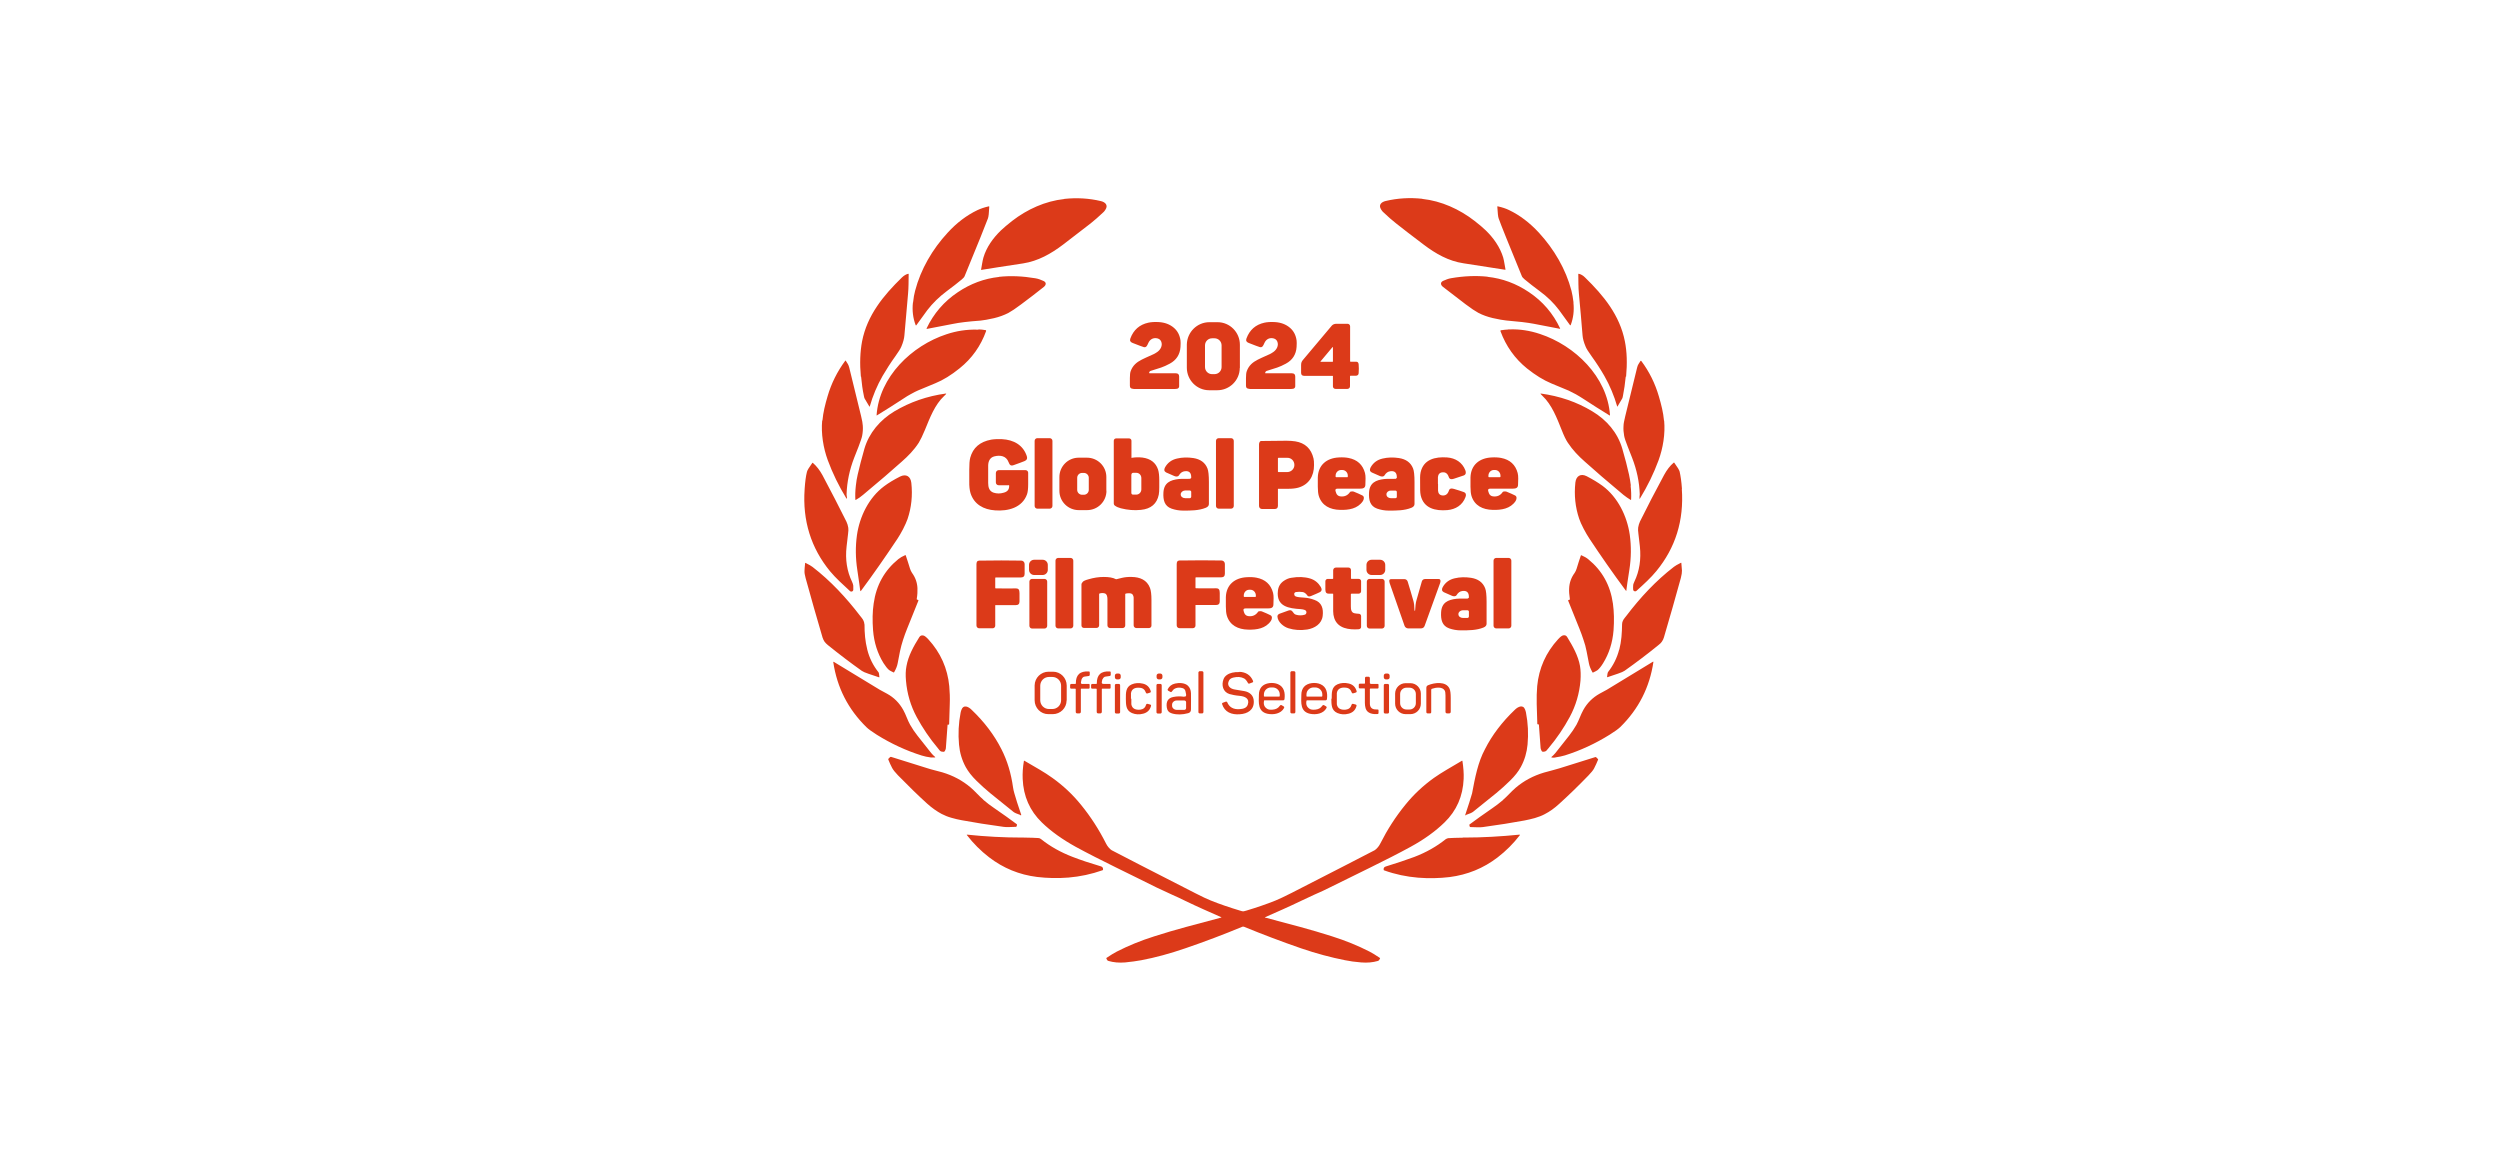 <?xml version="1.0" encoding="UTF-8"?>
<svg xmlns="http://www.w3.org/2000/svg" id="Layer_1" viewBox="0 0 205 95">
  <defs>
    <style>
      .cls-1 {
        fill: #dc3a19;
      }
    </style>
  </defs>
  <path class="cls-1" d="M87.27,16.31c1.04-.11,2.04-.05,3,.18.35.08.63.33.37.71-.06.09-.11.16-.15.19-.4.38-.76.69-1.06.93-.52.41-1.27.98-2.26,1.74-.99.75-2.05,1.35-3.28,1.54-1.54.23-2.67.41-3.41.53-.03,0-.04,0-.03-.03.06-.31.11-.7.19-.98.25-.85.79-1.6,1.43-2.22.23-.22.54-.48.92-.78,1.24-.96,2.72-1.63,4.28-1.8ZM116.63,16.31c1.56.17,3.04.84,4.28,1.8.39.3.69.56.92.78.64.62,1.17,1.37,1.43,2.22.08.28.13.68.19.98,0,.03,0,.04-.03.03-.74-.12-1.88-.3-3.41-.53-1.22-.18-2.28-.78-3.28-1.54-.99-.75-1.75-1.33-2.26-1.74-.31-.24-.66-.55-1.06-.93-.04-.03-.09-.1-.15-.19-.26-.39.02-.63.37-.71.97-.23,1.97-.29,3-.18ZM74.87,24.81c.04-.39.1-.71.17-.97.46-1.76,1.42-3.41,2.67-4.76.74-.81,1.56-1.43,2.44-1.85.26-.12.57-.23.93-.31.03,0,.04,0,.04.03-.02.51-.06.83-.11.96-.17.46-.8,2.04-1.91,4.73-.03.08-.11.17-.23.27-.36.3-.77.62-1.23.96-.63.47-1.16.99-1.6,1.56-.17.23-.47.64-.9,1.24-.01.02-.03.02-.05,0,0,0-.01,0-.01-.02-.22-.58-.29-1.19-.22-1.84ZM129.02,24.81c.07.65,0,1.26-.22,1.84,0,.02-.03.03-.04.02,0,0-.01,0-.02-.01-.43-.6-.73-1.01-.9-1.24-.43-.57-.96-1.09-1.59-1.55-.46-.34-.87-.66-1.23-.96-.12-.1-.2-.19-.23-.27-1.1-2.69-1.74-4.26-1.9-4.73-.05-.13-.08-.45-.11-.96,0-.03.01-.04.04-.03.36.08.67.18.93.31.88.42,1.69,1.04,2.44,1.85,1.25,1.36,2.21,3,2.67,4.76.07.26.12.59.17.97ZM70.59,30.88c-.1-1.07-.06-2.04.1-2.89.42-2.14,1.74-3.75,3.27-5.24.17-.16.34-.26.51-.3.02,0,.04,0,.04.03,0,.07,0,.34-.01.81,0,.27-.02.54-.04.8-.11,1.17-.21,2.31-.3,3.42-.02.25-.1.56-.25.91-.07.17-.23.43-.49.79-.39.54-.74,1.09-1.05,1.62-.45.79-.8,1.62-1.05,2.5,0,0-.01.02-.02.01,0,0,0,0-.01,0-.07-.13-.2-.35-.39-.66-.02-.03-.04-.1-.06-.21-.11-.51-.18-1.04-.23-1.59ZM133.31,30.88c-.05.55-.13,1.08-.23,1.59-.02.11-.04.18-.06.21-.18.32-.31.54-.39.66,0,0-.02.01-.02,0,0,0,0,0,0-.01-.25-.87-.6-1.71-1.05-2.5-.31-.54-.66-1.08-1.05-1.62-.26-.36-.43-.63-.49-.79-.15-.35-.23-.66-.25-.91-.09-1.11-.19-2.26-.3-3.42-.02-.26-.04-.53-.04-.8,0-.47-.01-.74-.01-.81,0-.02.01-.03.04-.03.18.04.35.14.51.3,1.53,1.49,2.85,3.1,3.27,5.24.17.85.2,1.81.1,2.89ZM81.92,22.7c.94-.1,1.93-.06,2.99.12.25.04.45.13.66.22.26.12.21.34.02.49-.59.47-1.2.94-1.86,1.43-.45.34-.8.57-1.04.7-.37.19-.76.33-1.18.43-.5.11-.86.18-1.11.2-.98.07-1.73.16-2.26.27-1.09.21-1.8.35-2.13.41-.01,0-.03,0-.03-.02,0,0,0-.01,0-.02.58-1.22,1.43-2.21,2.55-2.96,1.05-.71,2.18-1.13,3.39-1.26ZM121.98,22.7c1.21.13,2.35.55,3.4,1.26,1.12.75,1.97,1.74,2.55,2.97,0,.01,0,.03-.01.03,0,0-.01,0-.02,0-.34-.06-1.05-.2-2.13-.41-.53-.1-1.28-.19-2.26-.27-.24-.02-.61-.09-1.11-.2-.42-.1-.82-.24-1.18-.43-.24-.13-.59-.36-1.04-.7-.65-.49-1.27-.97-1.86-1.43-.19-.15-.24-.37.02-.49.21-.09.41-.18.66-.22,1.05-.18,2.05-.22,2.99-.12ZM94.25,30.61h2.17c.18,0,.27.09.27.27v.8c0,.1-.08.19-.18.2-.09.01-.16.02-.19.02-.02,0-1.11,0-3.26,0-.04,0-.1,0-.18-.02-.17-.02-.23-.09-.23-.27,0-.15,0-.36,0-.61s.02-.45.07-.58c.17-.45.47-.71.9-.93.11-.06.44-.21,1-.46.06-.03.15-.08.28-.17.27-.19.45-.53.32-.85-.07-.17-.21-.26-.41-.28-.29-.03-.52.12-.64.38-.06.14-.11.23-.14.27-.07.09-.15.11-.25.08-.1-.03-.41-.14-.91-.34-.18-.07-.25-.18-.18-.37.26-.7.75-1.13,1.47-1.29.23-.05.52-.07.86-.05.49.03.9.18,1.24.47.3.26.48.6.54,1.04.02.1.01.28,0,.53-.04.62-.34,1.08-.88,1.37-.26.14-.5.25-.71.32-.38.12-.67.21-.85.27-.08.03-.12.08-.13.15,0,.03,0,.04.03.04ZM101.66,30.17c0,1.01-.83,1.83-1.84,1.83h-.67c-1.01,0-1.83-.83-1.83-1.85v-1.9c.02-1.01.84-1.83,1.85-1.83h.67c1.01,0,1.83.83,1.83,1.85v1.9ZM100.17,28.32c0-.32-.26-.58-.58-.58h-.2c-.32,0-.58.26-.58.58v1.78c0,.32.26.58.58.58h.2c.32,0,.58-.26.58-.58v-1.78ZM103.74,30.57s0,.04.03.04h2.17c.18,0,.27.09.27.27v.8c0,.1-.08.19-.18.2-.09.01-.16.02-.19.02-.02,0-1.11,0-3.26,0-.04,0-.1,0-.18-.02-.17-.02-.23-.09-.23-.27,0-.15,0-.36,0-.61s.02-.45.07-.58c.17-.45.47-.71.9-.93.11-.06.44-.21,1-.46.06-.03.15-.08.28-.17.27-.19.45-.53.32-.85-.07-.17-.21-.26-.41-.28-.29-.03-.52.12-.64.38-.06.14-.11.23-.14.27-.07.09-.15.11-.25.08-.1-.03-.41-.14-.91-.34-.18-.07-.25-.18-.18-.37.26-.7.75-1.13,1.47-1.29.23-.05.52-.07.86-.05.49.03.9.18,1.24.47.3.26.48.6.54,1.04.02.1.01.28,0,.53-.04.62-.34,1.08-.88,1.37-.26.14-.5.25-.71.32-.38.12-.67.21-.85.27-.08.03-.12.08-.13.15ZM110.7,30.86v.82c0,.12-.1.21-.21.21h-.98c-.12,0-.21-.09-.21-.21v-.84s0-.02-.02-.02h-2.33c-.17,0-.26-.08-.26-.25,0-.19,0-.4,0-.62,0-.21.04-.31.19-.48.88-1.04,1.65-1.97,2.33-2.77.09-.1.22-.15.38-.15.43,0,.73,0,.91,0,.11,0,.21.09.21.21v2.87s.01.03.03.03c0,0,0,0,0,0,.21,0,.37,0,.47,0,.12,0,.19.08.2.22.02.22.02.46,0,.72,0,.12-.1.21-.22.21h-.45s-.04.01-.04.04ZM109.27,29.67s.03-.01.03-.03v-1.16s-.01-.04-.04-.01l-.98,1.17s0,.02,0,.03c0,0,0,0,.01,0h.97ZM80.23,27.01c.19,0,.39.03.58.06.05,0,.06.03.05.08-.44,1.22-1.16,2.24-2.17,3.05-.69.56-1.36.97-2,1.23-.36.15-.83.34-1.42.59-.13.06-.33.15-.59.3-.2.11-.39.22-.56.34-.78.51-1.52.98-2.21,1.4-.01,0-.03,0-.03,0,0,0,0,0,0-.01.22-3.16,2.89-5.71,5.73-6.64.84-.28,1.67-.4,2.5-.38.02,0,.06,0,.13,0ZM123.66,27.01c.07,0,.11,0,.13,0,.83-.03,1.67.1,2.5.38,2.84.94,5.51,3.49,5.73,6.65,0,.01-.01.03-.02.03,0,0,0,0-.01,0-.69-.42-1.43-.89-2.21-1.4-.18-.11-.36-.23-.56-.34-.26-.14-.46-.24-.59-.3-.59-.24-1.06-.44-1.42-.59-.65-.27-1.31-.68-2-1.23-1-.81-1.72-1.83-2.17-3.05-.02-.05,0-.07.05-.08.2-.03.39-.05.58-.06ZM67.44,34.49c.06-.68.22-1.31.42-1.99.31-1.07.8-2.04,1.45-2.92.01-.02.04-.02.05,0,0,0,0,0,0,.01.04.07.1.16.17.27.04.07.08.17.11.29.32,1.31.65,2.63.97,3.97.09.35.13.62.14.79.02.27,0,.54-.05.81-.03.18-.14.48-.3.91-.09.23-.21.53-.35.89-.39,1-.6,2.01-.63,3.01,0,.03,0,.09.02.18.01.09.02.14,0,.17,0,.03-.02.03-.03,0-.63-1.03-1.14-2.08-1.53-3.14-.37-1.01-.56-2.18-.46-3.26ZM136.46,34.49c.1,1.08-.09,2.25-.46,3.26-.39,1.06-.9,2.11-1.53,3.14-.01.02-.03.02-.03,0,0-.03,0-.09,0-.17.01-.1.02-.16.02-.18-.03-1.01-.24-2.01-.63-3.01-.14-.36-.26-.66-.35-.89-.17-.42-.27-.73-.3-.91-.05-.27-.07-.54-.05-.81,0-.18.06-.44.14-.79.33-1.34.65-2.66.97-3.97.03-.13.07-.23.11-.29.07-.12.13-.21.17-.27.01-.02.03-.02.05-.01,0,0,0,0,.01,0,.66.88,1.14,1.85,1.45,2.92.2.68.36,1.32.42,1.99ZM70.18,39.82c.04-.32.08-.63.15-.9.14-.63.33-1.34.55-2.12.38-1.3,1.28-2.36,2.46-3.07,1.28-.76,2.68-1.25,4.22-1.46.03,0,.03,0,.02.03-.03.05-.08.1-.15.16-.78.72-1.19,1.83-1.58,2.78-.2.48-.37.83-.51,1.06-.4.62-.88,1.1-1.39,1.55-.79.71-1.85,1.62-3.17,2.72-.2.17-.4.31-.6.42-.03.02-.04,0-.04-.02-.02-.34-.01-.72.04-1.15ZM133.71,39.82c.05.43.06.82.04,1.15,0,.03-.02.04-.04.02-.2-.12-.4-.26-.6-.42-1.32-1.1-2.37-2.01-3.16-2.72-.51-.45-.98-.93-1.39-1.55-.15-.22-.32-.57-.51-1.06-.38-.95-.8-2.06-1.57-2.78-.07-.06-.11-.12-.15-.16-.02-.02,0-.03.02-.03,1.54.21,2.95.69,4.22,1.46,1.19.71,2.08,1.76,2.46,3.07.23.78.41,1.49.55,2.12.06.28.11.58.15.9ZM85.06,35.93h1.02c.12,0,.22.1.22.22v5.34c0,.12-.1.22-.22.22h-1.02c-.12,0-.22-.1-.22-.22v-5.34c0-.12.1-.22.22-.22ZM92.81,37.54c.3-.05.59-.05.87-.02.67.09,1.09.42,1.28.98.07.22.1.51.1.88,0,.28,0,.47,0,.59,0,.24-.01.43-.04.59-.15.75-.64,1.17-1.47,1.25-.53.06-1.08.01-1.64-.13-.19-.05-.36-.12-.49-.22-.06-.04-.09-.11-.09-.19,0-.34,0-2.05,0-5.13,0-.11.09-.19.19-.19h1.07c.11,0,.19.09.19.19v1.38s.01.04.04.03ZM92.77,38.92v1.5c0,.08.06.14.14.14,0,0,0,0,0,0h.26c.23,0,.42-.19.42-.43v-.93c0-.24-.18-.43-.41-.43h-.26c-.08,0-.14.06-.14.14ZM99.93,35.93h1.02c.12,0,.22.1.22.22v5.34c0,.12-.1.22-.22.22h-1.02c-.12,0-.22-.1-.22-.22v-5.34c0-.12.1-.22.22-.22ZM82.72,39.79h-.83c-.13,0-.23-.1-.23-.23v-.77c0-.13.11-.24.24-.24h2.19c.12,0,.22.1.22.21,0,.27,0,.58,0,.94,0,.37-.03.64-.09.82-.39,1.12-1.57,1.41-2.62,1.33-.94-.06-1.73-.49-2.02-1.42-.07-.24-.11-.56-.1-.97,0-.41,0-.74,0-.97,0-.41.02-.73.08-.96.22-.81.79-1.31,1.72-1.48.23-.04.52-.05.88-.04.96.05,1.74.48,2.04,1.4.06.19,0,.32-.19.4-.21.08-.51.2-.89.33-.25.09-.33-.02-.42-.25-.19-.51-.68-.59-1.16-.47-.36.09-.5.39-.51.74,0,.27,0,.75,0,1.44,0,.35.08.68.45.8.26.08.53.09.82,0,.32-.08.47-.28.45-.59,0-.03-.02-.04-.04-.04ZM104.79,40.09v1.38c0,.18-.09.27-.27.27h-1.03c-.14,0-.25-.11-.25-.25h0c0-.82,0-2.5,0-5.05,0-.14.07-.3.22-.28,0,0,.05,0,.16,0,.68-.01,1.3-.02,1.87-.02.27,0,.51.02.72.05.81.13,1.31.6,1.5,1.41.03.12.04.3.04.54,0,.9-.42,1.6-1.3,1.85-.22.06-.49.09-.81.09-.15,0-.43,0-.83,0-.01,0-.02,0-.02.02ZM104.79,37.57v1.1s.02.04.04.04h.72c.32,0,.59-.26.59-.58,0,0,0,0,0,0h0c0-.34-.26-.6-.59-.59h-.72s-.04.02-.04.04ZM109.68,40.07c-.16,0-.21.07-.16.22l.05.15c.05.14.17.24.32.26.35.05.62-.07.81-.35.01-.02.03-.03.06-.04.09-.02.17-.02.24,0,.28.11.52.22.72.32.18.09.12.34.03.47-.43.62-1.15.73-1.87.71-.81-.02-1.49-.34-1.74-1.15-.05-.17-.08-.42-.08-.75,0-.33,0-.58,0-.76.03-1.03.74-1.59,1.72-1.64.31-.02.58,0,.79.04.73.14,1.18.56,1.36,1.24.07.26.04.62.03.95,0,.29-.2.33-.45.33-.82,0-1.43,0-1.84,0ZM109.56,39.13h.93s.03-.02.03-.04h0s0-.09,0-.09c0-.25-.2-.46-.45-.46h-.1c-.25,0-.45.21-.45.46h0s0,.09,0,.09c0,.02.02.03.03.03ZM122.2,40.07c-.16,0-.21.07-.16.22l.05.15c.05.14.17.24.32.26.35.05.62-.07.81-.35.01-.02.03-.03.06-.04.09-.02.17-.02.24,0,.28.11.52.22.72.32.18.09.12.34.03.47-.43.62-1.15.73-1.87.71-.81-.02-1.49-.34-1.74-1.15-.05-.17-.08-.42-.08-.75,0-.33,0-.58,0-.76.03-1.03.74-1.59,1.72-1.64.31-.02.58,0,.79.04.73.14,1.18.56,1.36,1.24.07.26.04.62.03.95,0,.29-.2.33-.45.33-.82,0-1.43,0-1.84,0ZM122.08,39.13h.92s.04-.02.04-.04h0v-.08c0-.26-.2-.47-.44-.47h-.11c-.24,0-.44.21-.44.47v.08s.02.04.04.04ZM90.73,40.24c0,.88-.71,1.59-1.59,1.59h-.68c-.88,0-1.59-.71-1.59-1.58v-1.13c0-.88.71-1.59,1.58-1.59h.68c.88,0,1.59.71,1.59,1.58v1.13ZM89.28,39.18c0-.22-.18-.4-.4-.4h-.15c-.22,0-.4.18-.4.4v.99c0,.22.18.4.4.4h.15c.22,0,.4-.18.4-.4h0v-.99ZM97.61,39.24s.07-.03.07-.07c.01-.4-.16-.57-.52-.53-.21.02-.37.14-.49.34-.08.13-.26.11-.39.05-.36-.15-.58-.25-.66-.29-.16-.09-.19-.22-.09-.41.21-.38.54-.63.99-.73.42-.1.87-.11,1.33-.04.58.09.97.37,1.16.85.08.19.12.57.12,1.13,0,.91,0,1.51,0,1.79,0,.14-.09.24-.26.31-.57.23-1.21.23-1.85.23-.34,0-.66-.06-.95-.16-.6-.21-.7-.73-.67-1.31.04-.81.56-1.04,1.26-1.12.29-.03.7,0,.95-.02ZM97.68,40.73v-.4c0-.06-.06-.11-.12-.11,0,0,0,0,0,0h-.39c-.19.01-.35.15-.35.31v.02c0,.17.16.3.36.3,0,0,0,0,0,0h.39c.06,0,.11-.06.11-.12h0ZM114.47,39.24s.07-.03.07-.07c.01-.4-.16-.57-.52-.53-.21.02-.37.14-.49.34-.08.13-.26.11-.39.05-.36-.15-.58-.25-.66-.29-.16-.09-.19-.22-.09-.41.21-.38.54-.63.99-.73.42-.1.87-.11,1.33-.04.58.09.97.37,1.16.85.08.19.12.57.12,1.13,0,.91,0,1.51,0,1.79,0,.14-.09.24-.26.31-.57.23-1.21.23-1.85.23-.34,0-.66-.06-.95-.16-.6-.21-.7-.73-.67-1.31.04-.81.56-1.04,1.26-1.12.29-.03.7,0,.95-.02ZM114.54,40.74v-.4c0-.06-.05-.11-.11-.11,0,0,0,0,0,0h-.39c-.2,0-.35.14-.35.3v.02c0,.17.16.3.35.3h.39c.06,0,.11-.05.11-.11ZM117.92,39.69c0,.32,0,.51,0,.56.02.23.15.37.39.38.24.01.41-.12.5-.4.03-.1.09-.16.19-.17.05,0,.13,0,.22.03.33.1.6.18.81.26.19.07.21.24.14.41-.24.66-.81,1.01-1.49,1.07-.98.08-1.93-.14-2.18-1.2-.06-.28-.05-.56-.05-.95,0-.39-.02-.67.04-.95.24-1.06,1.19-1.29,2.17-1.22.68.05,1.25.4,1.5,1.06.07.18.05.35-.14.42-.22.08-.49.17-.81.27-.1.03-.17.04-.22.03-.09-.01-.16-.07-.19-.17-.09-.28-.26-.41-.5-.39-.24.01-.37.16-.39.39,0,.05,0,.24,0,.56ZM65.98,40.1c.04-.59.1-1.06.19-1.41.03-.13.18-.37.44-.73.01-.02.03-.02.05,0,.3.26.56.6.78,1,.71,1.34,1.37,2.61,1.97,3.82.07.15.12.31.15.5.02.12.01.29-.02.51-.02.15-.06.49-.12,1.03-.12,1.06.03,2.02.45,2.89.06.13.09.23.1.32,0,.12,0,.24,0,.34-.01.09-.09.15-.18.14-.03,0-.06-.02-.09-.04-.59-.54-1.19-1.09-1.63-1.62-1.57-1.91-2.27-4.16-2.09-6.73ZM137.91,40.1c.18,2.58-.52,4.82-2.09,6.73-.43.53-1.03,1.08-1.63,1.62-.07.06-.17.05-.23-.01-.02-.02-.04-.06-.04-.09-.01-.1-.01-.21,0-.34,0-.09.04-.19.1-.32.42-.87.56-1.83.45-2.89-.06-.53-.1-.87-.12-1.03-.03-.22-.04-.39-.02-.51.03-.18.08-.35.15-.5.6-1.21,1.26-2.49,1.98-3.82.22-.4.47-.74.78-1,.02-.02.04-.01.05,0,.26.36.41.61.44.73.08.35.15.82.19,1.41ZM70.53,48.37c-.02-.2-.1-.74-.23-1.63-.15-.97-.16-1.92-.03-2.86.22-1.53.98-3.08,2.23-4.01.36-.27.79-.53,1.3-.79.5-.25.87-.02.93.52.11,1.02.01,2.01-.31,2.96-.08.22-.2.5-.37.83-.17.32-.32.58-.46.79-.96,1.44-1.95,2.87-2.99,4.27-.03.04-.05.04-.06-.02,0,0,0-.02,0-.04ZM133.37,48.36s0,.04,0,.04c-.01.06-.03.06-.06.02-1.04-1.4-2.03-2.82-2.99-4.27-.14-.21-.29-.47-.46-.79-.17-.33-.3-.61-.37-.83-.32-.95-.42-1.93-.31-2.96.06-.54.44-.77.93-.52.5.26.93.52,1.3.79,1.25.93,2.01,2.48,2.23,4.01.13.94.12,1.89-.03,2.86-.14.89-.22,1.44-.24,1.63ZM75.2,49.17l.08.02s.04.03.03.06c-.33.8-.64,1.58-.93,2.31-.12.3-.23.6-.33.91-.1.3-.18.61-.25.93-.11.56-.17.89-.19.98-.04.23-.14.48-.29.74-.01.02-.03.03-.05.02-.2-.1-.33-.16-.37-.2-.14-.12-.29-.31-.45-.56-.49-.79-.78-1.69-.86-2.7-.06-.8-.05-1.53.05-2.19.21-1.51.89-2.72,2.02-3.64.15-.12.34-.23.57-.33.02,0,.03,0,.04.02.12.36.24.72.35,1.09.03.1.1.25.16.34.28.38.43.8.45,1.26.01.25,0,.55-.06.89,0,.02,0,.04.03.04ZM128.73,49.13c-.05-.34-.08-.64-.06-.89.02-.46.17-.88.45-1.26.06-.08.13-.24.16-.34.11-.37.23-.74.35-1.09,0-.02.02-.02.04-.02.23.1.43.21.57.33,1.13.92,1.81,2.13,2.02,3.64.09.66.11,1.39.05,2.19-.08,1.01-.37,1.91-.86,2.7-.16.26-.31.44-.45.56-.04.04-.17.1-.37.2-.02.01-.04,0-.05-.02-.15-.27-.25-.52-.29-.74-.02-.09-.08-.42-.19-.98-.06-.33-.15-.64-.25-.93-.1-.31-.21-.61-.33-.91-.29-.74-.6-1.51-.93-2.31-.01-.03,0-.05.03-.06l.08-.02s.03-.02.03-.04ZM86.77,45.75h1.02c.12,0,.22.1.22.22v5.34c0,.12-.1.22-.22.22h-1.02c-.12,0-.22-.1-.22-.22v-5.34c0-.12.1-.22.22-.22ZM122.69,45.75h1.02c.12,0,.22.1.22.22v5.34c0,.12-.1.22-.22.22h-1.02c-.12,0-.22-.1-.22-.22v-5.34c0-.12.1-.22.22-.22ZM84.8,45.9h.7c.23,0,.42.19.42.42v.41c0,.23-.19.42-.42.42h-.7c-.23,0-.42-.19-.42-.42v-.41c0-.23.19-.42.42-.42ZM112.47,45.9h.7c.23,0,.42.19.42.42v.41c0,.23-.19.42-.42.42h-.7c-.23,0-.42-.19-.42-.42v-.41c0-.23.19-.42.42-.42ZM81.65,48.25c.93,0,1.47.01,1.61,0,.3-.01.33.13.34.39,0,.17,0,.4,0,.68,0,.2-.1.3-.3.3h-1.67s-.02,0-.02.02v1.67c0,.12-.1.21-.21.21h-1.1c-.13,0-.23-.1-.23-.23,0-1.62,0-3.29,0-5.02,0-.17.05-.29.22-.3,0,0,.06,0,.16,0,1.11-.02,2.21-.02,3.3,0,.15,0,.27.13.27.28v.8c0,.2-.1.3-.3.3h-2.07s-.04.01-.04.04v.82s.01.04.04.04ZM98.03,48.2s.01.04.04.04c.93,0,1.47.01,1.61,0,.3-.01.33.13.34.39,0,.17,0,.4,0,.68,0,.2-.1.3-.3.3h-1.67s-.02,0-.02.02v1.67c0,.12-.1.21-.21.21h-1.1c-.13,0-.23-.1-.23-.23,0-1.62,0-3.29,0-5.02,0-.17.05-.29.22-.3,0,0,.06,0,.16,0,1.11-.02,2.21-.02,3.3,0,.15,0,.27.13.27.28v.8c0,.2-.1.3-.3.3h-2.07s-.04.01-.04.04v.82ZM70.89,51.2c0,.71.05,1.37.23,2.08.17.68.48,1.3.92,1.85.03.04.05.16.07.38,0,.02,0,.03-.03.03-.06-.02-.34-.11-.86-.29-.27-.09-.45-.17-.55-.24-.93-.66-1.85-1.36-2.78-2.11-.12-.1-.21-.19-.27-.27-.07-.11-.13-.22-.17-.35-.48-1.62-.94-3.25-1.39-4.88-.07-.25-.1-.45-.09-.6,0-.11.02-.31.05-.62,0-.03.02-.04.04-.02.28.14.47.25.57.33,1.47,1.13,2.77,2.53,3.9,4.01,0,0,.05.06.12.15.15.18.22.36.23.54ZM132.78,53.28c.18-.71.22-1.37.23-2.09,0-.18.08-.36.23-.54.08-.1.12-.15.12-.15,1.13-1.49,2.43-2.89,3.9-4.02.1-.08.29-.19.57-.33.03-.01.04,0,.04.02.02.3.04.51.05.62,0,.14-.02.34-.09.6-.45,1.63-.91,3.26-1.39,4.88-.04.13-.09.24-.17.35-.05.08-.14.17-.27.27-.92.75-1.85,1.45-2.78,2.11-.1.07-.28.15-.55.24-.51.18-.8.27-.86.29-.02,0-.03,0-.03-.03.02-.22.05-.35.07-.38.44-.56.75-1.18.92-1.85ZM110.77,48.71c0,.16,0,.5,0,1.01,0,.25.03.52.31.57.09.02.21.03.35.04.1,0,.18.09.18.19,0,.44,0,.74,0,.89,0,.06-.02.1-.07.14-.03.03-.08.04-.14.05-.79.05-1.7-.06-1.99-.91-.06-.18-.09-.37-.09-.57,0-.85,0-1.32,0-1.4,0-.03-.01-.04-.04-.04-.09,0-.2,0-.31,0-.24,0-.28-.12-.29-.34,0-.25,0-.48,0-.68,0-.1.09-.19.19-.19h.41s.04-.01.04-.04v-.67c0-.12.1-.22.22-.22h1.04c.11,0,.2.09.2.2v.69s.02.04.04.04h.6c.11,0,.19.09.19.19v.82c0,.11-.09.2-.2.2h-.59s-.05.02-.05.05ZM92.27,48.71v2.58c0,.12-.1.21-.21.21h-1.03c-.12,0-.22-.1-.22-.22,0,0,0,0,0,0,0-1.4,0-2.12,0-2.15,0-.16-.03-.41-.21-.47-.13-.04-.27-.04-.42,0-.03,0-.05.03-.05.06v2.56c0,.12-.1.21-.21.21h-1.04c-.11,0-.2-.09-.2-.2,0-.98,0-2.1,0-3.37,0-.06.04-.13.11-.21.06-.07.21-.14.47-.21.41-.12.82-.19,1.25-.19.41,0,.74.05.99.18.02.01.04.01.07,0,.07-.02.22-.06.45-.11.22-.05.48-.08.78-.07.67.01,1.25.24,1.5.9.08.21.12.54.12.99,0,.53,0,1.23,0,2.1,0,.11-.09.2-.2.2h-1.04c-.12,0-.22-.1-.22-.22,0-1.24,0-2,0-2.28,0-.08-.03-.16-.08-.24-.1-.15-.37-.12-.56-.09-.02,0-.03.01-.03.03ZM102.14,49.89c-.16,0-.21.07-.16.22l.05.15c.05.14.17.24.32.26.35.05.62-.07.81-.35.01-.02.03-.03.06-.04.09-.02.17-.02.24,0,.28.11.52.22.72.32.18.09.12.34.03.47-.43.62-1.15.73-1.87.71-.81-.02-1.49-.34-1.74-1.15-.05-.17-.08-.42-.08-.75,0-.33,0-.58,0-.76.03-1.03.74-1.59,1.72-1.64.31-.02.58,0,.79.04.73.14,1.18.56,1.36,1.24.07.26.04.62.03.95,0,.29-.2.33-.45.33-.82,0-1.43,0-1.84,0ZM102.02,48.95h.92s.04-.02.04-.04h0v-.08c0-.26-.2-.47-.44-.47h-.11c-.24,0-.44.21-.44.47v.08s.02.04.04.04h0ZM106.13,48.72c0,.1.04.16.15.2.11.04.34.07.7.09.23.01.5.07.8.18.61.21.75.71.68,1.31-.07.65-.65,1.02-1.27,1.12-.54.08-1.05.05-1.53-.1-.4-.12-.87-.5-.91-.95-.01-.12.06-.19.16-.24.07-.03.32-.12.75-.27.35-.12.34.26.59.34.25.08.51.08.76,0,.05-.02.09-.06.11-.13.03-.1-.02-.21-.12-.25-.1-.04-.21-.06-.33-.07-.98-.06-2.04-.2-1.88-1.52.04-.35.21-.62.5-.81.18-.12.38-.21.59-.24.58-.1,1.1-.08,1.56.06.38.12.66.35.87.7.11.2.08.34-.11.43-.11.05-.34.16-.71.31-.08.03-.15.04-.22.01-.02,0-.04-.02-.05-.04-.13-.18-.26-.28-.39-.3-.2-.03-.39-.03-.57,0-.08.02-.13.08-.14.16ZM120.38,49.06s.07-.03.07-.07c.01-.4-.16-.57-.52-.53-.21.02-.37.14-.49.34-.08.13-.26.11-.39.05-.36-.15-.58-.25-.66-.29-.16-.09-.19-.22-.09-.41.21-.38.54-.63.99-.73.42-.1.87-.11,1.33-.04.58.09.97.37,1.16.85.08.19.12.57.12,1.13,0,.91,0,1.51,0,1.79,0,.14-.09.24-.26.31-.57.23-1.21.23-1.85.23-.34,0-.66-.06-.95-.16-.6-.21-.7-.73-.67-1.31.04-.81.56-1.04,1.26-1.12.29-.03.7,0,.95-.02ZM120.45,50.55v-.4c0-.06-.06-.11-.12-.11,0,0,0,0,0,0h-.39c-.19.01-.35.15-.35.31v.02c0,.17.16.3.36.3,0,0,0,0,0,0h.39c.06,0,.11-.06.11-.12h0ZM84.63,47.47h1.02c.12,0,.22.1.22.22v3.63c0,.12-.1.22-.22.22h-1.02c-.12,0-.22-.1-.22-.22v-3.63c0-.12.1-.22.22-.22ZM112.3,47.47h1.02c.12,0,.22.1.22.22v3.63c0,.12-.1.22-.22.22h-1.02c-.12,0-.22-.1-.22-.22v-3.63c0-.12.1-.22.22-.22ZM115.97,50.07s0,.01.02.01h.03s.02-.02.02-.03c.02-.35.05-.63.11-.83.16-.56.3-1.07.44-1.54.03-.12.14-.2.26-.2h1.12c.09,0,.13.04.15.13,0,.06,0,.13-.03.2-.19.54-.62,1.71-1.27,3.51-.05.14-.16.21-.32.21-.36,0-.7,0-1.02,0-.14,0-.27-.09-.31-.22-.67-1.9-1.07-3.07-1.22-3.5-.01-.04-.02-.09-.03-.15-.01-.11.04-.17.15-.17.4,0,.76,0,1.1,0,.12,0,.22.08.26.2.17.54.32,1.07.47,1.59.05.17.08.43.09.8ZM77.7,59.44c-.07.98-.12,1.62-.14,1.92,0,.05-.03.12-.08.22-.02.04-.05.06-.1.07-.12,0-.21-.02-.28-.07-.02-.01-.08-.08-.18-.21-.69-.82-1.27-1.68-1.75-2.57-.5-.93-.79-1.92-.88-2.98-.04-.45-.03-.85.04-1.2.15-.84.58-1.62,1.05-2.37.08-.13.19-.17.33-.14.11.02.24.13.41.31,1.01,1.1,1.58,2.39,1.72,3.85.04.45.06.94.04,1.47-.01.47-.03,1.01-.05,1.63,0,.04-.02.06-.07.05h-.02s-.05,0-.05.03ZM126.15,59.4h-.02s-.06,0-.07-.04c-.02-.62-.04-1.16-.05-1.63-.01-.53,0-1.02.04-1.47.14-1.46.71-2.75,1.72-3.85.17-.18.3-.29.41-.31.14-.03.26.01.33.14.46.75.9,1.53,1.05,2.37.06.36.07.76.04,1.2-.09,1.05-.38,2.05-.88,2.98-.48.89-1.06,1.75-1.75,2.57-.11.13-.17.2-.18.21-.07.05-.16.08-.28.07-.05,0-.08-.02-.1-.07-.05-.1-.07-.17-.08-.22-.02-.3-.07-.94-.14-1.92,0-.03-.02-.04-.05-.03ZM76.37,62.12c-.31-.04-.58-.1-.8-.17-1.27-.4-2.5-.97-3.67-1.7-.41-.26-.7-.47-.85-.62-1.51-1.48-2.41-3.25-2.72-5.33,0-.02,0-.03.02-.03,0,0,.01,0,.02,0,1.39.85,2.65,1.61,3.77,2.29,0,0,.2.11.59.32.57.31,1.02.76,1.34,1.34.21.37.35.84.56,1.21.18.32.38.61.6.89.45.57.83,1.04,1.13,1.43.11.14.2.21.32.32.01,0,.01.03,0,.04,0,0-.01,0-.02,0-.1,0-.2,0-.29,0ZM127.53,62.12c-.09.01-.19.01-.29,0-.01,0-.03-.01-.02-.03,0,0,0-.01,0-.02.12-.11.21-.18.32-.32.3-.39.68-.87,1.13-1.43.22-.28.42-.58.6-.89.2-.36.35-.84.56-1.21.32-.58.77-1.02,1.34-1.34.39-.21.58-.32.59-.32,1.13-.68,2.38-1.45,3.78-2.3.01,0,.03,0,.04,0,0,0,0,.01,0,.02-.31,2.08-1.21,3.86-2.72,5.34-.16.15-.44.36-.86.62-1.17.73-2.4,1.3-3.67,1.7-.22.07-.49.12-.8.17ZM98.36,55.04h.23s.09.04.09.09v3.28s-.04.09-.09.09h-.23s-.09-.04-.09-.09v-3.28s.04-.09.09-.09ZM105.9,55.04h.23s.09.04.09.09v3.28s-.04.09-.09.09h-.23s-.09-.04-.09-.09v-3.28s.04-.09.09-.09ZM88.77,56.08h.5c.06,0,.08.03.08.08v.23c0,.05-.03.08-.08.08h-.61s-.03.01-.03.03v1.86c0,.09-.05.14-.14.14h-.14c-.1,0-.14-.05-.14-.14v-1.85s-.01-.04-.04-.04h-.32c-.07,0-.1-.03-.1-.1v-.18c0-.07.04-.11.11-.11h.32s.04-.01.04-.04c-.01-.7.34-1.03,1.07-.98.05,0,.07.03.07.08v.21s-.02.07-.07.08l-.35.05c-.11.01-.19.09-.25.22,0,.02-.03.1-.05.23-.02.11.02.16.14.16ZM90.4,55.69s-.03.1-.05.23c-.02.11.02.16.14.16h.5c.06,0,.08.03.08.08v.23c0,.05-.03.08-.08.08h-.61s-.03.01-.03.03v1.86c0,.09-.05.14-.14.14h-.14c-.1,0-.14-.05-.14-.14v-1.85s-.01-.04-.04-.04h-.32c-.07,0-.1-.03-.1-.1v-.18c0-.07.04-.11.11-.11h.32s.04-.01.04-.04c-.01-.7.34-1.03,1.07-.98.05,0,.07.03.07.08v.21s-.02.07-.07.08l-.35.05c-.11.01-.19.09-.25.22ZM87.46,57.44c0,.62-.51,1.12-1.13,1.12h-.37c-.62,0-1.12-.51-1.12-1.14v-1.22c.01-.62.52-1.12,1.14-1.12h.37c.62,0,1.12.51,1.12,1.14v1.22ZM87.01,56.23c0-.4-.32-.72-.72-.72h-.27c-.4,0-.72.32-.72.72h0v1.19c0,.4.32.72.72.72h.27c.4,0,.72-.32.72-.72h0v-1.19ZM101.63,55.09c.52.02.92.26,1.12.75.02.06,0,.1-.05.12l-.27.1s-.07,0-.09-.04c-.11-.2-.22-.34-.33-.39-.25-.13-.54-.15-.87-.07-.17.04-.28.11-.34.21-.25.41.04.71.45.77.36.06.62.1.78.13.45.08.77.36.78.83.03.71-.5,1.03-1.15,1.07-.66.05-1.24-.16-1.45-.84-.01-.04,0-.08.05-.1l.27-.1s.08,0,.1.05c.17.42.52.61,1.03.57.28-.02.57-.09.66-.38.17-.5-.25-.67-.67-.71-.35-.03-.63-.09-.84-.15-.53-.17-.67-.73-.48-1.22.11-.29.41-.46.71-.53.17-.04.37-.06.6-.05ZM91.6,55.23h.13c.1,0,.17.08.17.18v.13c0,.1-.08.17-.18.17h-.13c-.1,0-.17-.08-.17-.18v-.13c0-.1.08-.17.18-.17ZM95.01,55.23h.13c.1,0,.17.07.18.17v.13c0,.1-.07.17-.17.18h-.13c-.1,0-.17-.07-.18-.17v-.13c0-.1.07-.17.17-.18ZM113.65,55.23h.13c.1,0,.17.08.17.18v.13c0,.1-.08.17-.18.17h-.13c-.1,0-.17-.08-.17-.18v-.13c0-.1.08-.17.18-.17ZM112.38,56.08h.6s.06.02.06.06v.24c0,.05-.03.08-.08.08h-.59s-.04.01-.04.04c0,.44,0,.84,0,1.19,0,.29.14.45.4.48.05,0,.13.01.25.01.04,0,.06.02.06.06v.24s-.02.07-.07.07c-.38.03-.86-.03-.99-.47-.04-.14-.06-.29-.06-.44,0-.43,0-.82,0-1.15,0-.03-.01-.04-.04-.04h-.36c-.06,0-.1-.03-.1-.09v-.2c0-.06.03-.1.1-.1h.37s.04-.01.04-.04v-.41c0-.08.04-.12.12-.12h.15c.09,0,.13.04.13.13v.39s.01.04.04.04ZM92.77,57.29c0,.29,0,.44,0,.46.06.39.4.48.74.44.24-.03.4-.16.47-.4.02-.07.07-.09.14-.07l.19.05c.07.02.09.06.07.13-.09.33-.3.53-.63.62-.34.09-.64.07-.93-.05-.51-.22-.49-.7-.5-1.17,0-.48-.02-.96.48-1.18.28-.12.59-.14.93-.06.32.08.53.28.63.61.02.07,0,.11-.07.13l-.19.06c-.07.02-.11,0-.14-.07-.08-.23-.23-.37-.48-.39-.35-.04-.68.05-.74.44,0,.02,0,.17,0,.46ZM97.09,57.12c.14.02.19-.04.17-.18l-.05-.25c-.03-.14-.11-.23-.26-.27-.26-.07-.48-.04-.67.08-.09.06-.15.18-.22.24-.02.02-.05.02-.08,0l-.2-.11s-.05-.07-.03-.11c.13-.25.33-.41.61-.47.33-.08.79-.06,1.04.17.16.15.25.35.26.62,0,.26.01.71,0,1.33,0,.17-.08.27-.23.31-.48.13-.92.14-1.33.02-.24-.07-.38-.22-.42-.47-.08-.5.1-.8.54-.88.3-.06.58-.06.85-.02ZM97.26,58.06v-.48c0-.08-.07-.14-.15-.14h-.62c-.21,0-.38.16-.38.34v.1c0,.18.18.33.39.33,0,0,0,0,0,0h.62c.08,0,.14-.07.14-.15h0ZM103.65,57.47c-.06.3.03.52.27.66.09.06.24.08.45.06.25-.02.44-.12.57-.31.05-.07.11-.09.18-.04l.13.08c.06.03.07.08.04.14-.25.47-.86.57-1.35.47-.8-.17-.73-.89-.71-1.56,0-.27.08-.48.21-.64.3-.36.96-.4,1.35-.23.52.22.6.73.54,1.22,0,.06-.06.11-.12.11h-1.53s-.04.01-.04.04ZM103.67,57.12h1.23s.04-.02.04-.04h0s0-.14,0-.14c0-.32-.26-.57-.59-.57h-.13c-.32,0-.58.26-.58.57,0,0,0,0,0,0v.14s.02.04.04.04ZM107.17,57.43s-.04.01-.04.04c-.06.3.03.52.27.66.09.06.24.08.45.06.25-.02.44-.12.57-.31.05-.07.11-.09.18-.04l.13.08c.06.03.07.08.04.14-.25.47-.86.57-1.35.47-.8-.17-.73-.89-.71-1.56,0-.27.08-.48.21-.64.3-.36.96-.4,1.35-.23.52.22.6.73.54,1.22,0,.06-.06.11-.12.11h-1.53ZM107.16,57.12h1.23s.04-.02.04-.04h0s0-.14,0-.14c0-.32-.26-.57-.59-.57h-.13c-.32,0-.58.26-.58.57h0s0,.14,0,.14c0,.02.02.04.04.04ZM109.2,57.29c0-.48-.02-.96.48-1.18.28-.12.59-.14.93-.06.32.08.53.28.63.61.02.07,0,.11-.07.13l-.19.06c-.07.02-.11,0-.14-.07-.08-.23-.23-.37-.48-.39-.35-.04-.68.05-.74.44,0,.02,0,.17,0,.46,0,.29,0,.44,0,.46.06.39.4.48.74.44.24-.03.4-.16.47-.4.02-.07.07-.09.14-.07l.19.05c.07.02.09.06.07.13-.09.33-.3.53-.63.62-.34.09-.64.07-.93-.05-.51-.22-.49-.7-.5-1.17ZM116.51,57.7c0,.48-.39.86-.86.86h-.39c-.48,0-.86-.39-.86-.86v-.82c0-.48.39-.86.86-.86h.39c.48,0,.86.39.86.86h0v.82ZM116.1,56.91c0-.29-.23-.52-.52-.52h-.25c-.29,0-.52.23-.52.52v.75c0,.29.23.52.52.52h.25c.29,0,.52-.23.52-.52v-.75ZM117.36,56.55v1.84c0,.08-.04.11-.11.11h-.17c-.08,0-.12-.04-.12-.12,0-.63,0-1.28,0-1.94,0-.12.02-.2.14-.25.52-.22,1.48-.35,1.76.28.07.15.1.4.1.77,0,.34,0,.71,0,1.12,0,.09-.05.14-.14.14h-.15c-.09,0-.14-.05-.14-.14,0-.45,0-.89,0-1.33,0-.19-.02-.32-.06-.4-.19-.34-.73-.26-1.05-.15-.03,0-.05.03-.05.06ZM91.53,56.08h.21c.06,0,.11.05.11.11v2.21c0,.06-.05.11-.11.11h-.21c-.06,0-.11-.05-.11-.11v-2.21c0-.06.05-.11.11-.11ZM94.94,56.08h.21c.06,0,.11.05.11.11v2.21c0,.06-.05.11-.11.11h-.21c-.06,0-.11-.05-.11-.11v-2.21c0-.06.05-.11.11-.11ZM113.58,56.08h.21c.06,0,.11.05.11.11v2.21c0,.06-.05.11-.11.11h-.21c-.06,0-.11-.05-.11-.11v-2.21c0-.06.05-.11.11-.11ZM83.65,66.82c-.27-.09-.45-.17-.54-.24-.91-.73-1.55-1.25-1.91-1.54-.38-.31-.75-.65-1.13-1.02-.39-.38-.68-.76-.88-1.12-.31-.57-.49-1.18-.55-1.84-.08-.88-.04-1.75.13-2.62.02-.09.04-.17.07-.24.16-.45.57-.26.83,0,1.06,1.01,1.87,2.09,2.45,3.24.48.94.79,1.98.95,3.13.02.15.06.32.11.49.11.39.29.97.56,1.75,0,.02,0,.04-.02.05,0,0,0,0-.01,0,0,0-.02,0-.03-.02,0,0-.02-.01-.03-.01ZM120.22,66.84s-.02.02-.03.02c-.02,0-.03-.01-.04-.03,0,0,0,0,0-.01.26-.78.45-1.37.56-1.76.24-1.28.48-2.56,1.06-3.63.58-1.15,1.4-2.23,2.46-3.24.26-.25.67-.44.83,0,.03.07.05.16.07.24.17.87.21,1.74.13,2.62-.06.65-.24,1.27-.55,1.84-.2.37-.49.74-.88,1.12-.38.37-.75.71-1.13,1.02-.36.3-1,.81-1.91,1.54-.09.07-.27.15-.54.24,0,0-.02,0-.03.01ZM80.64,65.59c.29.25.58.47.85.65.75.52,1.38.96,1.88,1.34.01,0,.02.02.02.03,0,.05,0,.1-.03.15,0,.02-.02.03-.05.04-.49.03-.83.03-1.03,0-1.25-.17-2.39-.35-3.41-.54-.29-.05-.57-.12-.85-.2-.29-.08-.56-.19-.81-.32-.39-.21-.79-.49-1.18-.84-.74-.67-1.54-1.45-2.4-2.33-.23-.24-.38-.43-.47-.59-.12-.23-.23-.47-.32-.7,0-.02,0-.03,0-.05l.15-.15s.04-.02.07-.02c1.23.38,2.21.69,2.94.92.42.14.89.24,1.27.35.87.26,1.65.67,2.33,1.25.34.29.7.71,1.03.99ZM123.25,65.59c.33-.28.69-.7,1.03-.99.68-.58,1.46-.99,2.33-1.25.39-.11.85-.22,1.27-.35.72-.23,1.7-.54,2.94-.92.03,0,.05,0,.07.02l.15.15s.02.03,0,.05c-.09.23-.2.46-.32.7-.08.16-.24.35-.47.59-.86.89-1.66,1.66-2.4,2.33-.39.36-.79.64-1.18.84-.24.13-.51.23-.81.32-.28.08-.56.14-.85.2-1.02.19-2.16.37-3.41.54-.2.03-.54.02-1.03,0-.02,0-.04-.01-.05-.04-.02-.05-.03-.1-.03-.15,0-.01,0-.03.02-.03.5-.37,1.12-.82,1.88-1.34.27-.18.55-.4.85-.65ZM101.95,74.73s.13-.02.25-.06c.86-.26,1.66-.53,2.4-.83.28-.11.71-.32,1.29-.61,3.62-1.85,5.89-3.02,6.83-3.51.07-.04.16-.12.27-.25.07-.08.14-.19.2-.31.57-1.13,1.25-2.19,2.05-3.17.68-.84,1.46-1.57,2.34-2.2.65-.46,1.36-.85,2.3-1.41.01,0,.03,0,.04.01,0,0,0,0,0,.01.08.53.12,1.02.1,1.47-.06,1.42-.58,2.61-1.57,3.57-.75.73-1.68,1.4-2.78,2-1.93,1.06-4.56,2.3-6.62,3.33-.33.17-.76.37-1.29.6-.33.15-.69.32-1.07.5-1.01.49-2,.92-2.95,1.34-.03.01-.03.02,0,.03,1.34.36,2.3.61,2.88.77.87.24,1.74.49,2.61.77,1.11.35,2.13.77,3.07,1.25.21.11.5.28.85.52.02.01.02.03.01.05-.05.09-.06.16-.18.2-.41.12-.86.16-1.36.12-.5-.04-.94-.1-1.32-.18-1.16-.23-2.37-.55-3.62-.98-1.59-.55-3.15-1.14-4.68-1.77-.01,0-.03,0-.06,0s-.05,0-.06,0c-1.54.64-3.1,1.23-4.68,1.77-1.25.43-2.45.76-3.62.98-.38.07-.82.13-1.32.18-.5.04-.95,0-1.36-.12-.11-.03-.13-.1-.18-.2,0-.02,0-.04.01-.05.35-.24.64-.41.85-.52.94-.48,1.96-.9,3.07-1.25.88-.28,1.75-.54,2.61-.77.57-.16,1.53-.41,2.88-.77.03,0,.03-.02,0-.03-.95-.42-1.94-.85-2.95-1.34-.39-.19-.74-.36-1.07-.5-.52-.24-.95-.44-1.29-.6-2.05-1.03-4.68-2.27-6.62-3.33-1.1-.61-2.03-1.27-2.78-2-.99-.96-1.51-2.15-1.57-3.57-.02-.45.01-.94.1-1.47,0-.02.02-.03.03-.02,0,0,0,0,.01,0,.94.55,1.65.94,2.3,1.41.88.63,1.66,1.36,2.34,2.2.8.98,1.48,2.04,2.05,3.17.06.12.13.23.2.31.11.13.2.21.27.25.93.49,3.21,1.66,6.83,3.51.57.29,1,.5,1.29.61.74.3,1.54.57,2.4.83.12.04.21.06.25.06ZM83.94,68.68c.55.01.95.02,1.21.04.07,0,.15.03.22.09.75.6,1.61,1.08,2.57,1.45.67.26,1.45.52,2.33.78.14.04.19.13.18.27,0,.02-.02.04-.04.05-.91.32-1.84.52-2.79.6-.88.07-1.74.05-2.58-.05-1.46-.18-2.77-.72-3.93-1.61-.69-.53-1.3-1.14-1.83-1.83,0-.01,0-.03,0-.03,0,0,.01,0,.02,0,1.52.16,3.02.24,4.51.24.02,0,.06,0,.13,0ZM119.96,68.68c.06,0,.1,0,.13,0,1.49,0,3-.09,4.51-.24.01,0,.03,0,.03.02,0,0,0,.01,0,.02-.53.69-1.14,1.3-1.83,1.83-1.16.89-2.47,1.42-3.93,1.61-.84.1-1.7.12-2.58.05-.95-.08-1.88-.27-2.79-.6-.02,0-.04-.02-.04-.05-.02-.14.04-.23.18-.27.88-.27,1.66-.53,2.33-.78.97-.37,1.82-.85,2.57-1.45.07-.05.15-.08.22-.09.25-.02.66-.03,1.21-.04Z"></path>
</svg>
